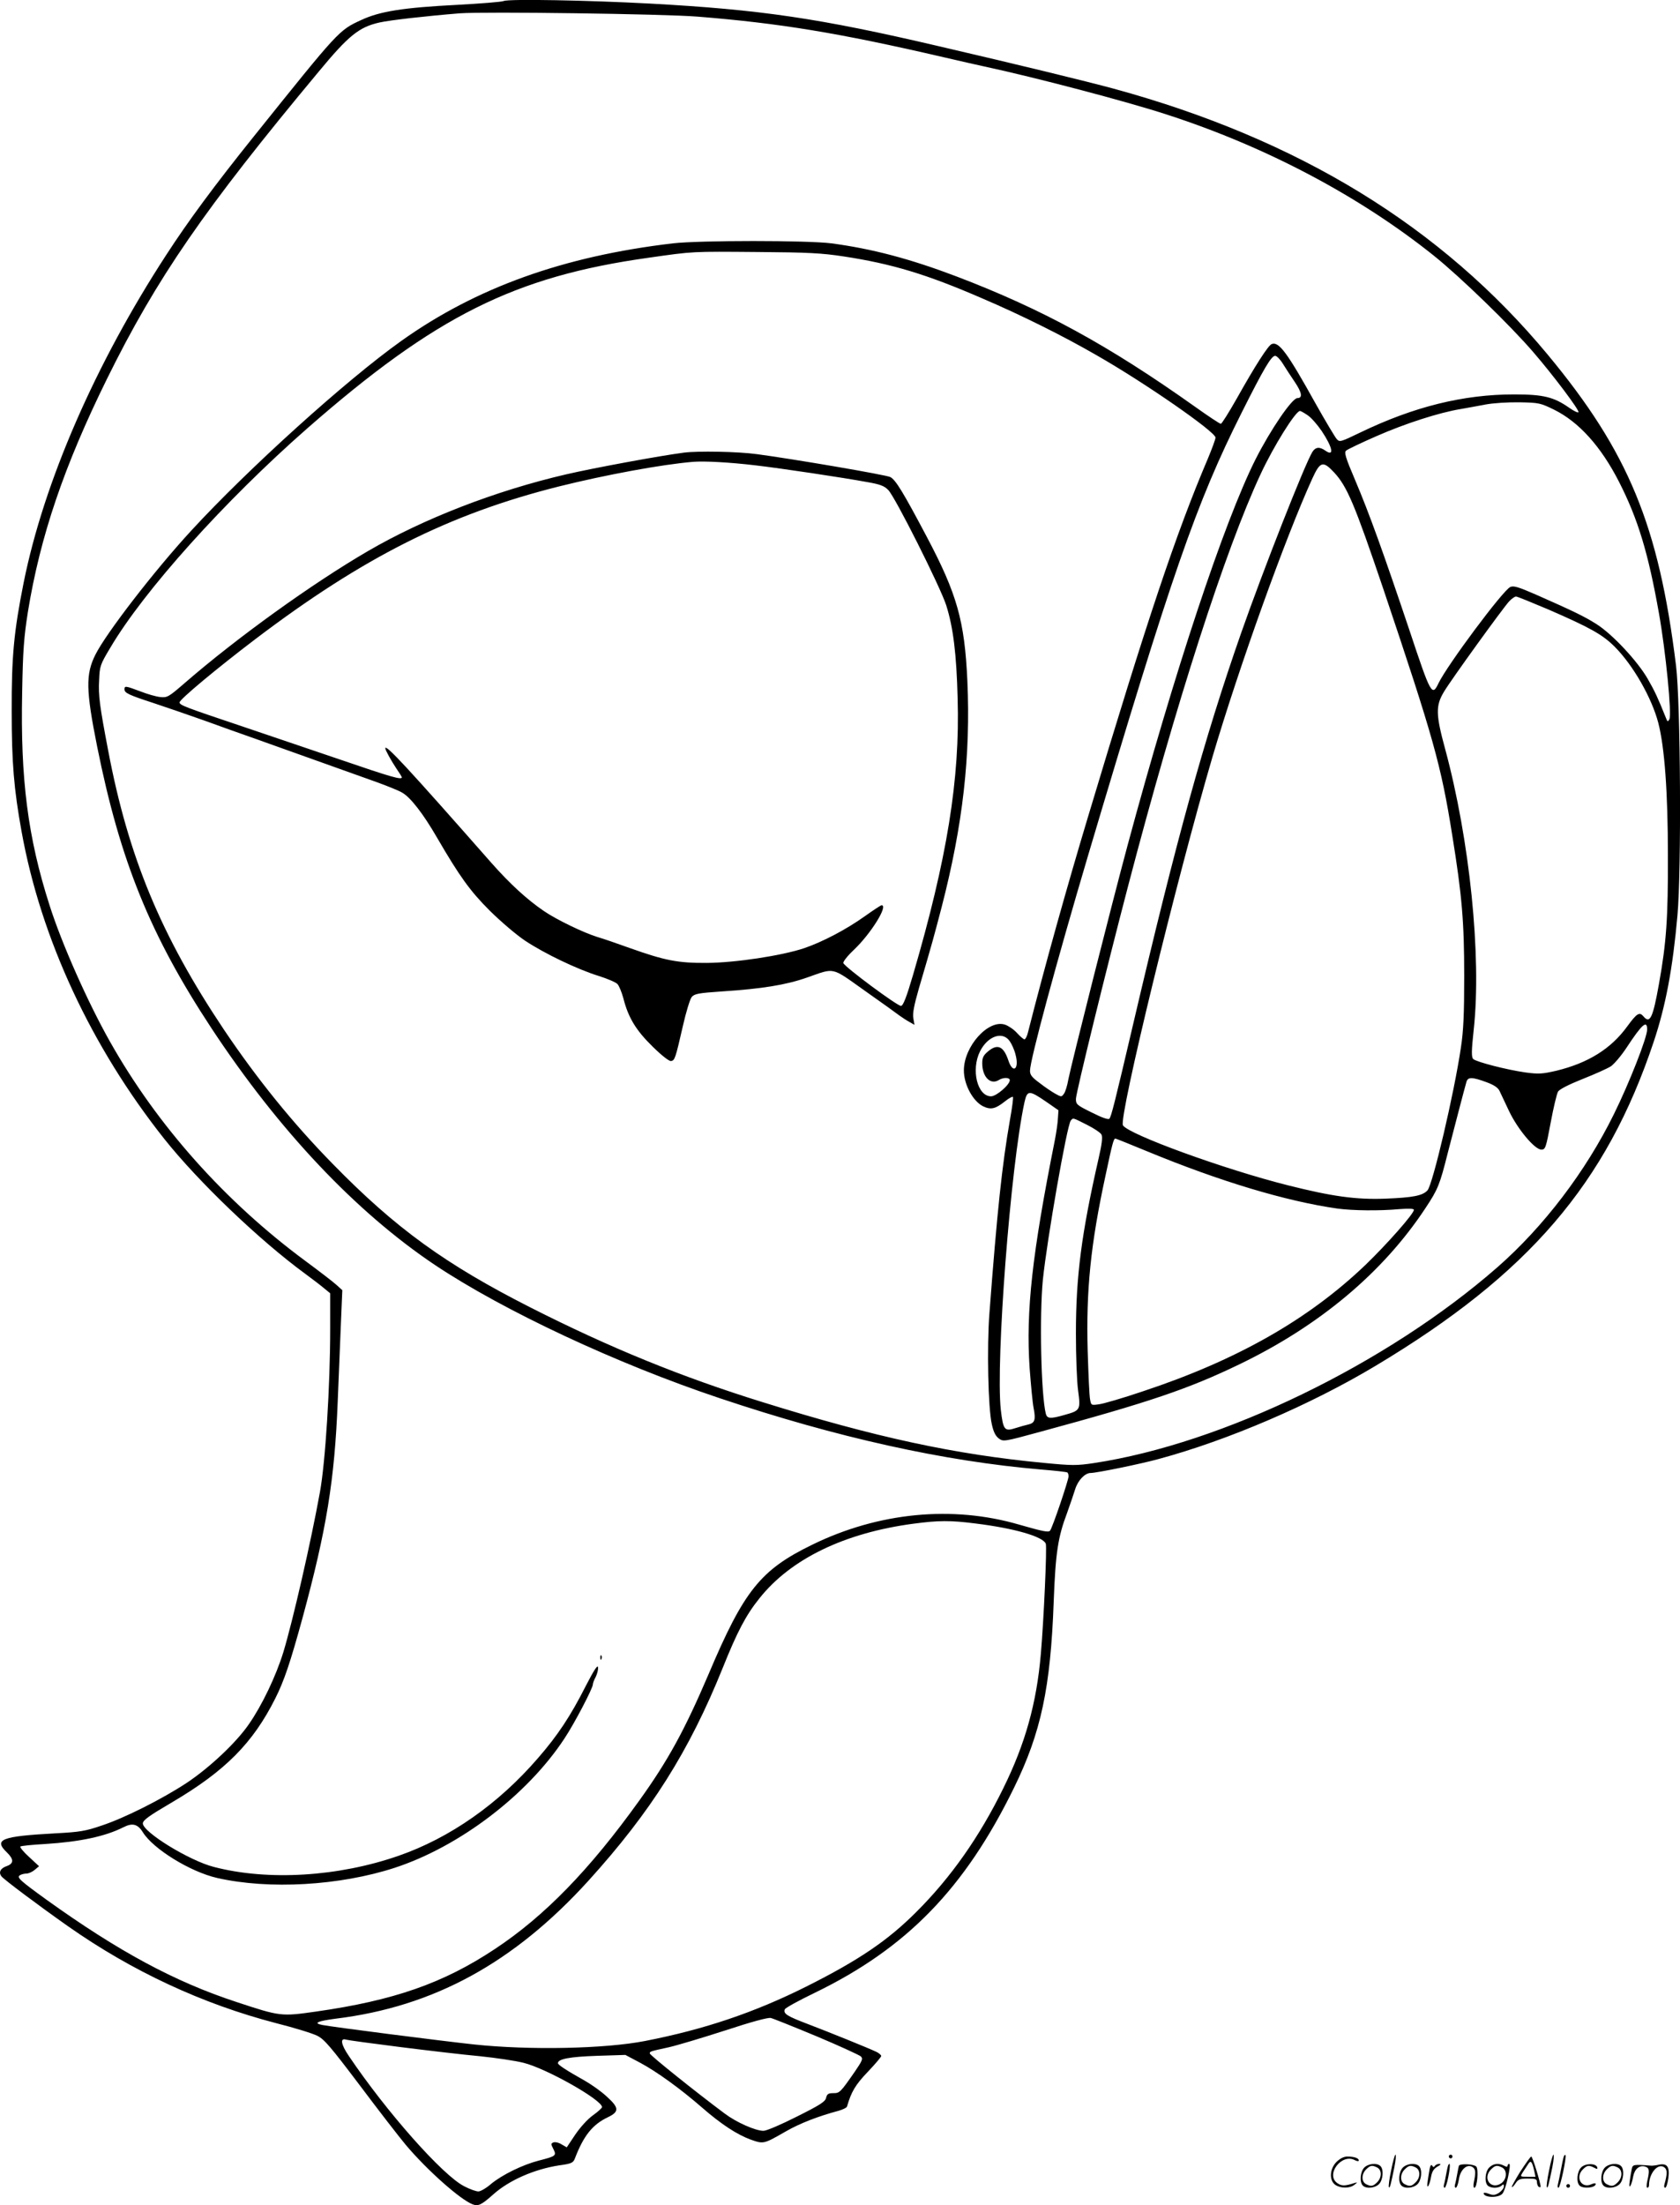 <svg version="1.0" xmlns="http://www.w3.org/2000/svg"
  viewBox="0 0 914.652 1200.11"
 preserveAspectRatio="xMidYMid meet">
<g transform="translate(-0.233,1200.649) scale(0.1,-0.1)"
fill="#000000" stroke="none">
<path d="M2745 12001 c-11 -5 -126 -14 -255 -21 -292 -15 -419 -35 -520 -82
-124 -57 -121 -55 -585 -633 -216 -269 -359 -463 -477 -645 -387 -594 -667
-1237 -777 -1785 -53 -266 -66 -401 -65 -700 0 -278 12 -424 54 -655 105 -581
378 -1169 777 -1672 186 -234 520 -553 766 -733 38 -28 84 -63 103 -79 l34
-28 0 -194 c0 -309 -26 -726 -56 -889 -49 -271 -147 -698 -199 -870 -40 -130
-116 -289 -187 -391 -68 -100 -215 -238 -340 -321 -134 -88 -338 -191 -463
-232 -87 -30 -119 -35 -250 -42 -296 -16 -339 -33 -265 -104 38 -37 38 -60 0
-74 -36 -12 -47 -35 -29 -57 16 -19 196 -154 362 -271 349 -245 732 -423 1132
-527 99 -25 200 -56 225 -69 38 -19 72 -59 230 -268 102 -136 215 -282 251
-325 117 -139 297 -298 364 -324 31 -12 49 -3 113 54 86 77 223 137 359 158
67 9 76 14 85 37 48 125 96 185 180 225 63 30 61 52 -7 113 -30 28 -83 65
-116 84 -105 59 -149 88 -149 97 0 23 64 35 211 40 l156 5 83 -44 c89 -48 218
-141 335 -243 102 -89 189 -146 262 -173 73 -26 72 -26 194 44 77 44 175 82
287 112 24 7 45 17 46 24 23 79 45 117 112 187 41 43 74 82 74 87 0 5 -12 16
-27 23 -47 22 -252 105 -370 150 -116 44 -137 57 -128 81 3 8 76 48 163 90
501 243 817 568 1085 1116 147 300 199 544 216 1013 10 266 23 351 73 483 16
45 36 103 44 129 15 48 53 88 84 88 32 0 272 49 370 76 378 102 829 296 1181
507 834 499 1257 992 1515 1765 65 195 103 396 129 687 22 245 17 1161 -8
1360 -94 763 -259 1162 -699 1692 -578 696 -1355 1172 -2363 1447 -156 42
-500 126 -952 231 -650 152 -968 199 -1573 232 -335 18 -766 26 -795 14z
m1055 -85 c448 -36 766 -88 1340 -221 85 -20 184 -42 220 -50 276 -59 778
-191 995 -262 541 -175 1049 -444 1455 -769 142 -114 416 -379 541 -525 108
-125 253 -318 245 -326 -3 -4 -26 7 -50 24 -84 59 -141 73 -300 73 -277 0
-546 -67 -835 -206 -110 -53 -115 -55 -131 -37 -9 10 -61 97 -115 193 -155
279 -200 339 -239 324 -19 -7 -89 -116 -190 -296 -43 -76 -82 -138 -87 -138
-6 0 -69 42 -142 94 -472 335 -830 530 -1297 708 -253 96 -457 150 -680 180
-130 17 -719 17 -865 0 -595 -70 -1071 -241 -1478 -531 -301 -214 -837 -699
-1144 -1033 -201 -218 -463 -558 -521 -674 -54 -107 -52 -194 9 -499 125 -623
289 -1028 623 -1535 366 -555 786 -1000 1218 -1289 372 -248 989 -537 1549
-724 638 -214 1220 -343 1749 -388 74 -6 138 -13 143 -16 4 -2 7 -12 7 -21 0
-21 -89 -284 -101 -296 -9 -10 -39 -4 -168 33 -363 106 -766 67 -1126 -109
-282 -137 -372 -249 -565 -705 -129 -302 -220 -469 -376 -686 -271 -378 -517
-631 -788 -810 -280 -186 -551 -280 -973 -340 -190 -27 -194 -27 -433 52 -336
110 -642 275 -1035 557 -145 105 -163 121 -144 133 8 5 24 9 35 9 12 0 32 9
45 20 l24 20 -54 50 c-30 27 -51 53 -48 57 4 4 66 10 137 14 188 12 325 41
424 91 49 25 78 18 106 -27 56 -91 259 -216 405 -249 282 -64 666 -42 965 55
353 115 724 397 926 705 55 83 154 273 154 293 0 7 7 26 16 42 8 17 14 40 12
52 -2 15 -22 -16 -66 -101 -83 -164 -153 -270 -261 -394 -215 -249 -479 -434
-758 -531 -327 -114 -710 -138 -1006 -61 -134 34 -387 190 -387 237 1 18 33
41 161 116 288 170 438 321 560 564 48 95 82 196 148 437 131 482 175 750 192
1180 6 151 14 349 18 440 l7 165 -31 28 c-16 15 -93 74 -170 131 -437 323
-805 735 -1063 1192 -121 214 -263 533 -330 744 -118 368 -159 687 -149 1159
4 231 10 302 31 436 67 413 197 795 431 1270 271 549 529 923 1152 1671 163
197 220 243 331 268 58 13 252 35 437 50 132 10 1111 -3 1295 -18z m795 -1305
c263 -40 452 -97 754 -228 211 -90 442 -205 622 -309 265 -151 649 -418 649
-449 0 -9 -19 -60 -41 -113 -173 -406 -329 -871 -652 -1947 -117 -389 -235
-811 -328 -1177 -5 -21 -14 -38 -19 -38 -5 0 -24 16 -41 35 -17 19 -47 39 -65
45 -91 30 -224 -118 -224 -249 0 -78 50 -169 106 -196 41 -19 65 -14 117 27
21 17 41 28 44 25 3 -3 -4 -59 -16 -124 -43 -246 -70 -500 -112 -1055 -14
-182 -7 -515 13 -602 9 -42 20 -64 38 -78 25 -18 27 -18 225 36 593 161 806
233 1082 366 439 211 786 502 1017 853 67 101 77 126 120 297 38 146 91 351
102 388 8 28 30 28 109 -1 41 -15 63 -30 71 -47 7 -14 30 -63 52 -110 47 -99
140 -210 176 -210 22 0 25 9 51 148 15 81 33 156 40 168 9 13 58 38 133 68 66
26 135 57 154 69 18 12 57 58 86 102 84 128 112 152 112 99 0 -44 -97 -291
-181 -461 -154 -313 -383 -613 -634 -833 -601 -526 -1497 -960 -2197 -1066
-94 -14 -118 -14 -273 1 -486 46 -919 140 -1529 330 -445 138 -834 297 -1266
516 -463 235 -734 431 -1075 780 -219 223 -414 465 -593 731 -343 512 -521
940 -631 1521 -46 241 -54 299 -49 383 3 75 6 84 60 174 183 311 624 801 1073
1195 699 612 1129 827 1860 929 246 35 230 34 595 31 273 -2 347 -6 465 -24z
m2391 -583 c15 -24 44 -69 66 -101 39 -58 43 -87 14 -87 -29 0 -146 -171 -229
-335 -171 -342 -441 -1154 -696 -2100 -85 -315 -305 -1186 -322 -1272 -6 -35
-17 -71 -25 -80 -12 -17 -14 -17 -46 1 -18 10 -57 36 -85 58 -42 31 -53 44
-53 67 0 58 144 591 316 1171 457 1538 590 1920 836 2410 122 243 162 310 183
310 8 0 27 -19 41 -42z m1477 -251 c136 -67 256 -201 354 -393 103 -202 159
-387 217 -714 37 -207 71 -553 57 -578 -8 -15 -11 -14 -19 8 -45 112 -60 144
-99 212 -55 96 -193 244 -279 298 -66 42 -131 73 -333 162 -92 40 -118 48
-136 40 -40 -18 -344 -426 -391 -524 -35 -74 -42 -61 -157 285 -141 420 -220
640 -297 821 -53 124 -60 150 -49 160 8 7 83 43 168 80 155 68 339 127 454
146 34 6 96 17 137 25 43 8 122 13 186 12 106 -2 113 -4 187 -40z m-1342 -30
c19 -12 53 -51 77 -86 60 -90 70 -142 20 -107 -31 22 -53 20 -70 -6 -40 -63
-267 -640 -389 -988 -201 -575 -353 -1125 -588 -2130 -100 -427 -119 -502
-129 -512 -6 -6 -41 6 -96 34 -81 40 -86 44 -86 74 0 31 165 704 285 1162 258
986 529 1828 720 2237 71 153 191 345 215 345 4 0 22 -10 41 -23z m145 -312
c71 -77 111 -172 266 -629 275 -817 316 -962 377 -1346 53 -328 65 -471 65
-765 0 -208 -4 -298 -18 -390 -37 -250 -153 -744 -182 -777 -27 -29 -79 -39
-229 -45 -160 -6 -290 12 -532 73 -346 87 -865 276 -897 326 -24 40 292 1340
488 2007 145 491 398 1195 543 1513 43 94 58 98 119 33z m1165 -745 c230 -100
296 -137 362 -203 101 -101 203 -280 238 -416 34 -132 52 -378 52 -721 1 -337
-8 -473 -49 -700 -33 -185 -49 -217 -84 -175 -22 26 -36 17 -88 -54 -89 -123
-214 -200 -387 -242 -75 -17 -95 -19 -168 -9 -100 14 -267 57 -284 73 -10 10
-10 43 3 162 43 397 -22 1032 -156 1526 -51 187 -52 235 -6 311 40 67 318 451
354 491 14 15 31 27 38 27 7 0 85 -32 175 -70z m-2932 -2349 c11 -15 26 -48
32 -73 22 -80 -14 -109 -39 -32 -26 77 -59 92 -111 48 -25 -21 -31 -34 -31
-64 0 -75 45 -120 91 -91 24 15 59 14 59 -1 0 -25 -73 -88 -102 -88 -75 0
-110 145 -60 245 42 83 122 111 161 56z m197 -329 l69 -48 -3 -44 c-1 -25 -9
-79 -17 -120 -123 -617 -158 -928 -137 -1239 7 -92 16 -191 22 -219 12 -63 6
-80 -29 -88 -14 -3 -46 -12 -71 -20 -59 -19 -66 -10 -79 101 -28 263 53 1323
129 1673 15 66 25 66 116 4z m224 -127 c38 -19 74 -43 79 -53 7 -13 3 -50 -15
-128 -94 -412 -124 -643 -124 -955 0 -122 5 -262 12 -311 14 -105 12 -108 -74
-132 -77 -22 -95 -21 -102 7 -26 105 -35 531 -16 728 23 222 131 840 152 867
14 16 8 17 88 -23z m327 -144 c397 -164 757 -272 1037 -312 83 -11 226 -13
336 -3 55 4 80 3 80 -4 0 -21 -146 -186 -262 -298 -311 -298 -701 -520 -1215
-690 -106 -36 -213 -67 -237 -70 -43 -6 -43 -6 -49 27 -4 19 -9 138 -13 264
-9 330 16 579 97 953 37 174 44 202 54 202 3 0 80 -31 172 -69z m-932 -2026
c210 -26 366 -71 381 -110 7 -18 -11 -416 -27 -600 -23 -268 -85 -489 -204
-730 -130 -265 -286 -487 -475 -675 -155 -155 -311 -261 -598 -405 -282 -141
-554 -233 -877 -296 -220 -43 -630 -51 -932 -19 -185 20 -771 95 -826 106 -51
10 -27 21 71 34 535 65 972 304 1378 751 340 375 548 704 731 1158 79 197 126
287 200 379 170 214 462 356 838 406 136 18 200 19 340 1z m-866 -2791 c124
-52 232 -102 240 -109 13 -13 8 -23 -32 -82 -80 -115 -83 -118 -118 -118 -27
0 -34 -5 -39 -25 -4 -21 -32 -39 -158 -102 -87 -44 -166 -78 -183 -78 -44 0
-147 46 -210 93 -161 120 -409 319 -409 328 0 11 0 11 105 34 44 10 181 51
305 91 140 46 234 72 249 68 13 -3 125 -48 250 -100z m-2269 -58 c151 -19 347
-42 435 -50 88 -9 195 -25 238 -36 125 -31 427 -202 427 -241 0 -5 -22 -25
-50 -45 -29 -21 -68 -64 -96 -105 l-46 -69 -28 16 c-15 10 -35 14 -44 11 -15
-6 -15 -9 -1 -36 18 -36 15 -39 -79 -63 -89 -23 -199 -77 -260 -127 -26 -23
-58 -41 -69 -41 -12 0 -47 12 -77 28 -116 58 -423 404 -629 710 -43 63 -48 99
-14 88 10 -3 142 -21 293 -40z M3271 2984 c0 -11 3 -14 6 -6 3 7 2 16 -1 19
-3 4 -6 -2 -5 -13z M3725 9543 c-131 -17 -489 -83 -640 -118 -384 -89 -776
-241 -1080 -418 -304 -177 -711 -470 -995 -716 -90 -78 -97 -82 -135 -78 -22
2 -71 16 -109 31 -80 30 -86 31 -86 11 0 -20 24 -31 159 -75 64 -21 188 -64
276 -95 88 -32 214 -77 280 -100 125 -45 473 -169 658 -235 60 -22 123 -47
140 -58 45 -26 114 -115 188 -243 124 -213 180 -291 288 -399 60 -59 144 -131
192 -163 107 -71 285 -156 401 -192 48 -15 94 -35 102 -44 9 -10 23 -44 32
-77 27 -107 70 -176 160 -264 51 -50 90 -80 100 -78 20 4 23 11 64 190 17 76
39 147 48 158 15 18 35 22 167 31 215 14 346 35 460 75 155 54 129 61 315 -71
91 -64 176 -125 190 -136 14 -10 38 -26 53 -34 l28 -16 -6 35 c-5 26 3 69 30
163 74 251 84 290 124 443 116 449 158 824 140 1231 -15 327 -56 472 -221 784
-129 244 -169 309 -198 325 -22 12 -532 99 -728 125 -102 14 -321 18 -397 8z
m390 -69 c145 -17 472 -66 608 -91 70 -12 94 -21 115 -43 37 -36 285 -530 316
-628 38 -120 56 -265 62 -507 13 -438 -57 -870 -243 -1505 -35 -119 -53 -166
-65 -168 -17 -3 -306 211 -314 233 -3 7 22 39 56 71 94 89 190 244 152 244 -4
0 -45 -27 -90 -59 -102 -73 -232 -141 -332 -175 -123 -41 -375 -79 -530 -80
-157 -1 -228 13 -419 81 -69 25 -148 52 -176 60 -75 23 -224 95 -291 141 -94
64 -186 149 -286 262 -455 517 -578 650 -578 624 0 -10 33 -69 61 -111 16 -23
29 -44 29 -47 0 -15 -57 1 -331 95 -161 55 -402 136 -534 181 -319 107 -345
117 -345 132 0 16 203 185 411 343 589 447 1057 682 1654 832 257 64 562 120
730 134 61 5 196 -2 340 -19z M7576 194 c-10 -47 -15 -88 -12 -91 5 -6 9 7 30
110 7 37 10 67 6 67 -4 0 -15 -39 -24 -86z M7890 270 c0 -5 5 -10 10 -10 6 0
10 5 10 10 0 6 -4 10 -10 10 -5 0 -10 -4 -10 -10z M8436 194 c-10 -47 -15 -88
-12 -91 5 -6 9 7 30 110 7 37 10 67 6 67 -4 0 -15 -39 -24 -86z M8516 269 c-3
-8 -10 -41 -16 -74 -6 -33 -14 -68 -16 -77 -3 -10 -1 -18 3 -18 10 0 46 171
38 178 -2 3 -7 -1 -9 -9z M7279 241 c-38 -38 -41 -101 -7 -125 29 -20 79 -20
104 0 18 14 18 15 1 10 -53 -17 -69 -17 -92 -2 -69 45 21 166 94 126 12 -6 21
-7 21 -1 0 12 -25 21 -62 21 -19 0 -39 -10 -59 -29z M8280 189 c-28 -45 -49
-83 -47 -85 2 -3 12 7 21 21 14 21 24 25 66 25 43 0 50 -3 50 -19 0 -11 5 -23
10 -26 6 -3 10 -3 10 1 0 20 -44 164 -51 164 -4 0 -30 -37 -59 -81z m75 4 l7
-33 -42 0 c-42 0 -42 0 -28 23 8 12 21 32 29 44 15 25 22 18 34 -34z M7430
210 c-22 -22 -27 -79 -8 -98 19 -19 66 -14 88 8 22 22 27 79 8 98 -19 19 -66
14 -88 -8z m71 0 c25 -14 25 -54 -1 -80 -23 -23 -33 -24 -61 -10 -25 14 -25
54 1 80 23 23 33 24 61 10z M7640 210 c-22 -22 -27 -79 -8 -98 19 -19 66 -14
88 8 22 22 27 79 8 98 -19 19 -66 14 -88 -8z m71 0 c25 -14 25 -54 -1 -80 -23
-23 -33 -24 -61 -10 -25 14 -25 54 1 80 23 23 33 24 61 10z M7786 204 c-3 -16
-8 -47 -11 -69 -8 -51 10 -26 19 27 5 27 15 42 34 53 18 10 22 14 10 15 -9 0
-20 -5 -24 -11 -5 -8 -9 -8 -14 1 -5 8 -10 3 -14 -16z M7887 223 c-2 -4 -7
-26 -11 -48 -4 -22 -9 -48 -12 -57 -3 -10 -1 -18 4 -18 4 0 14 28 20 62 11 58
10 81 -1 61z M7945 220 c-1 -3 -5 -23 -9 -45 -4 -22 -9 -48 -12 -57 -3 -10 -1
-18 4 -18 5 0 13 20 17 45 7 53 44 87 74 68 17 -11 19 -28 8 -80 -4 -18 -3
-33 2 -33 16 0 24 99 11 115 -12 14 -87 18 -95 5z M8110 210 c-22 -22 -27 -79
-8 -98 7 -7 24 -12 38 -12 14 0 31 5 38 12 9 9 12 8 12 -5 0 -9 -12 -24 -26
-34 -21 -13 -32 -15 -55 -6 -16 6 -29 8 -29 3 0 -24 81 -27 102 -2 18 19 50
162 37 162 -5 0 -9 -5 -9 -10 0 -7 -6 -7 -19 0 -30 16 -59 12 -81 -10z m71 0
c29 -16 25 -65 -6 -86 -56 -37 -103 28 -55 76 23 23 33 24 61 10z M8611 211
c-23 -23 -28 -80 -9 -99 19 -19 88 -13 88 9 0 5 -11 4 -24 -2 -54 -25 -89 38
-46 81 23 23 33 24 62 9 16 -9 19 -8 16 3 -8 22 -64 22 -87 -1z M8740 210
c-22 -22 -27 -79 -8 -98 19 -19 66 -14 88 8 22 22 27 79 8 98 -19 19 -66 14
-88 -8z m71 0 c25 -14 25 -54 -1 -80 -23 -23 -33 -24 -61 -10 -25 14 -25 54 1
80 23 23 33 24 61 10z M8886 201 c-3 -14 -8 -44 -11 -66 -8 -51 10 -26 19 27
8 41 35 63 66 53 22 -7 24 -21 11 -77 -5 -22 -5 -38 0 -38 5 0 9 6 9 13 0 68
51 125 85 97 15 -13 15 -35 -1 -92 -3 -10 -1 -18 4 -18 6 0 13 23 17 50 9 63
-5 84 -49 76 -17 -4 -35 -6 -41 -6 -101 8 -104 7 -109 -19z M8530 110 c0 -5 5
-10 10 -10 6 0 10 5 10 10 0 6 -4 10 -10 10 -5 0 -10 -4 -10 -10z"/>
</g>
</svg>
